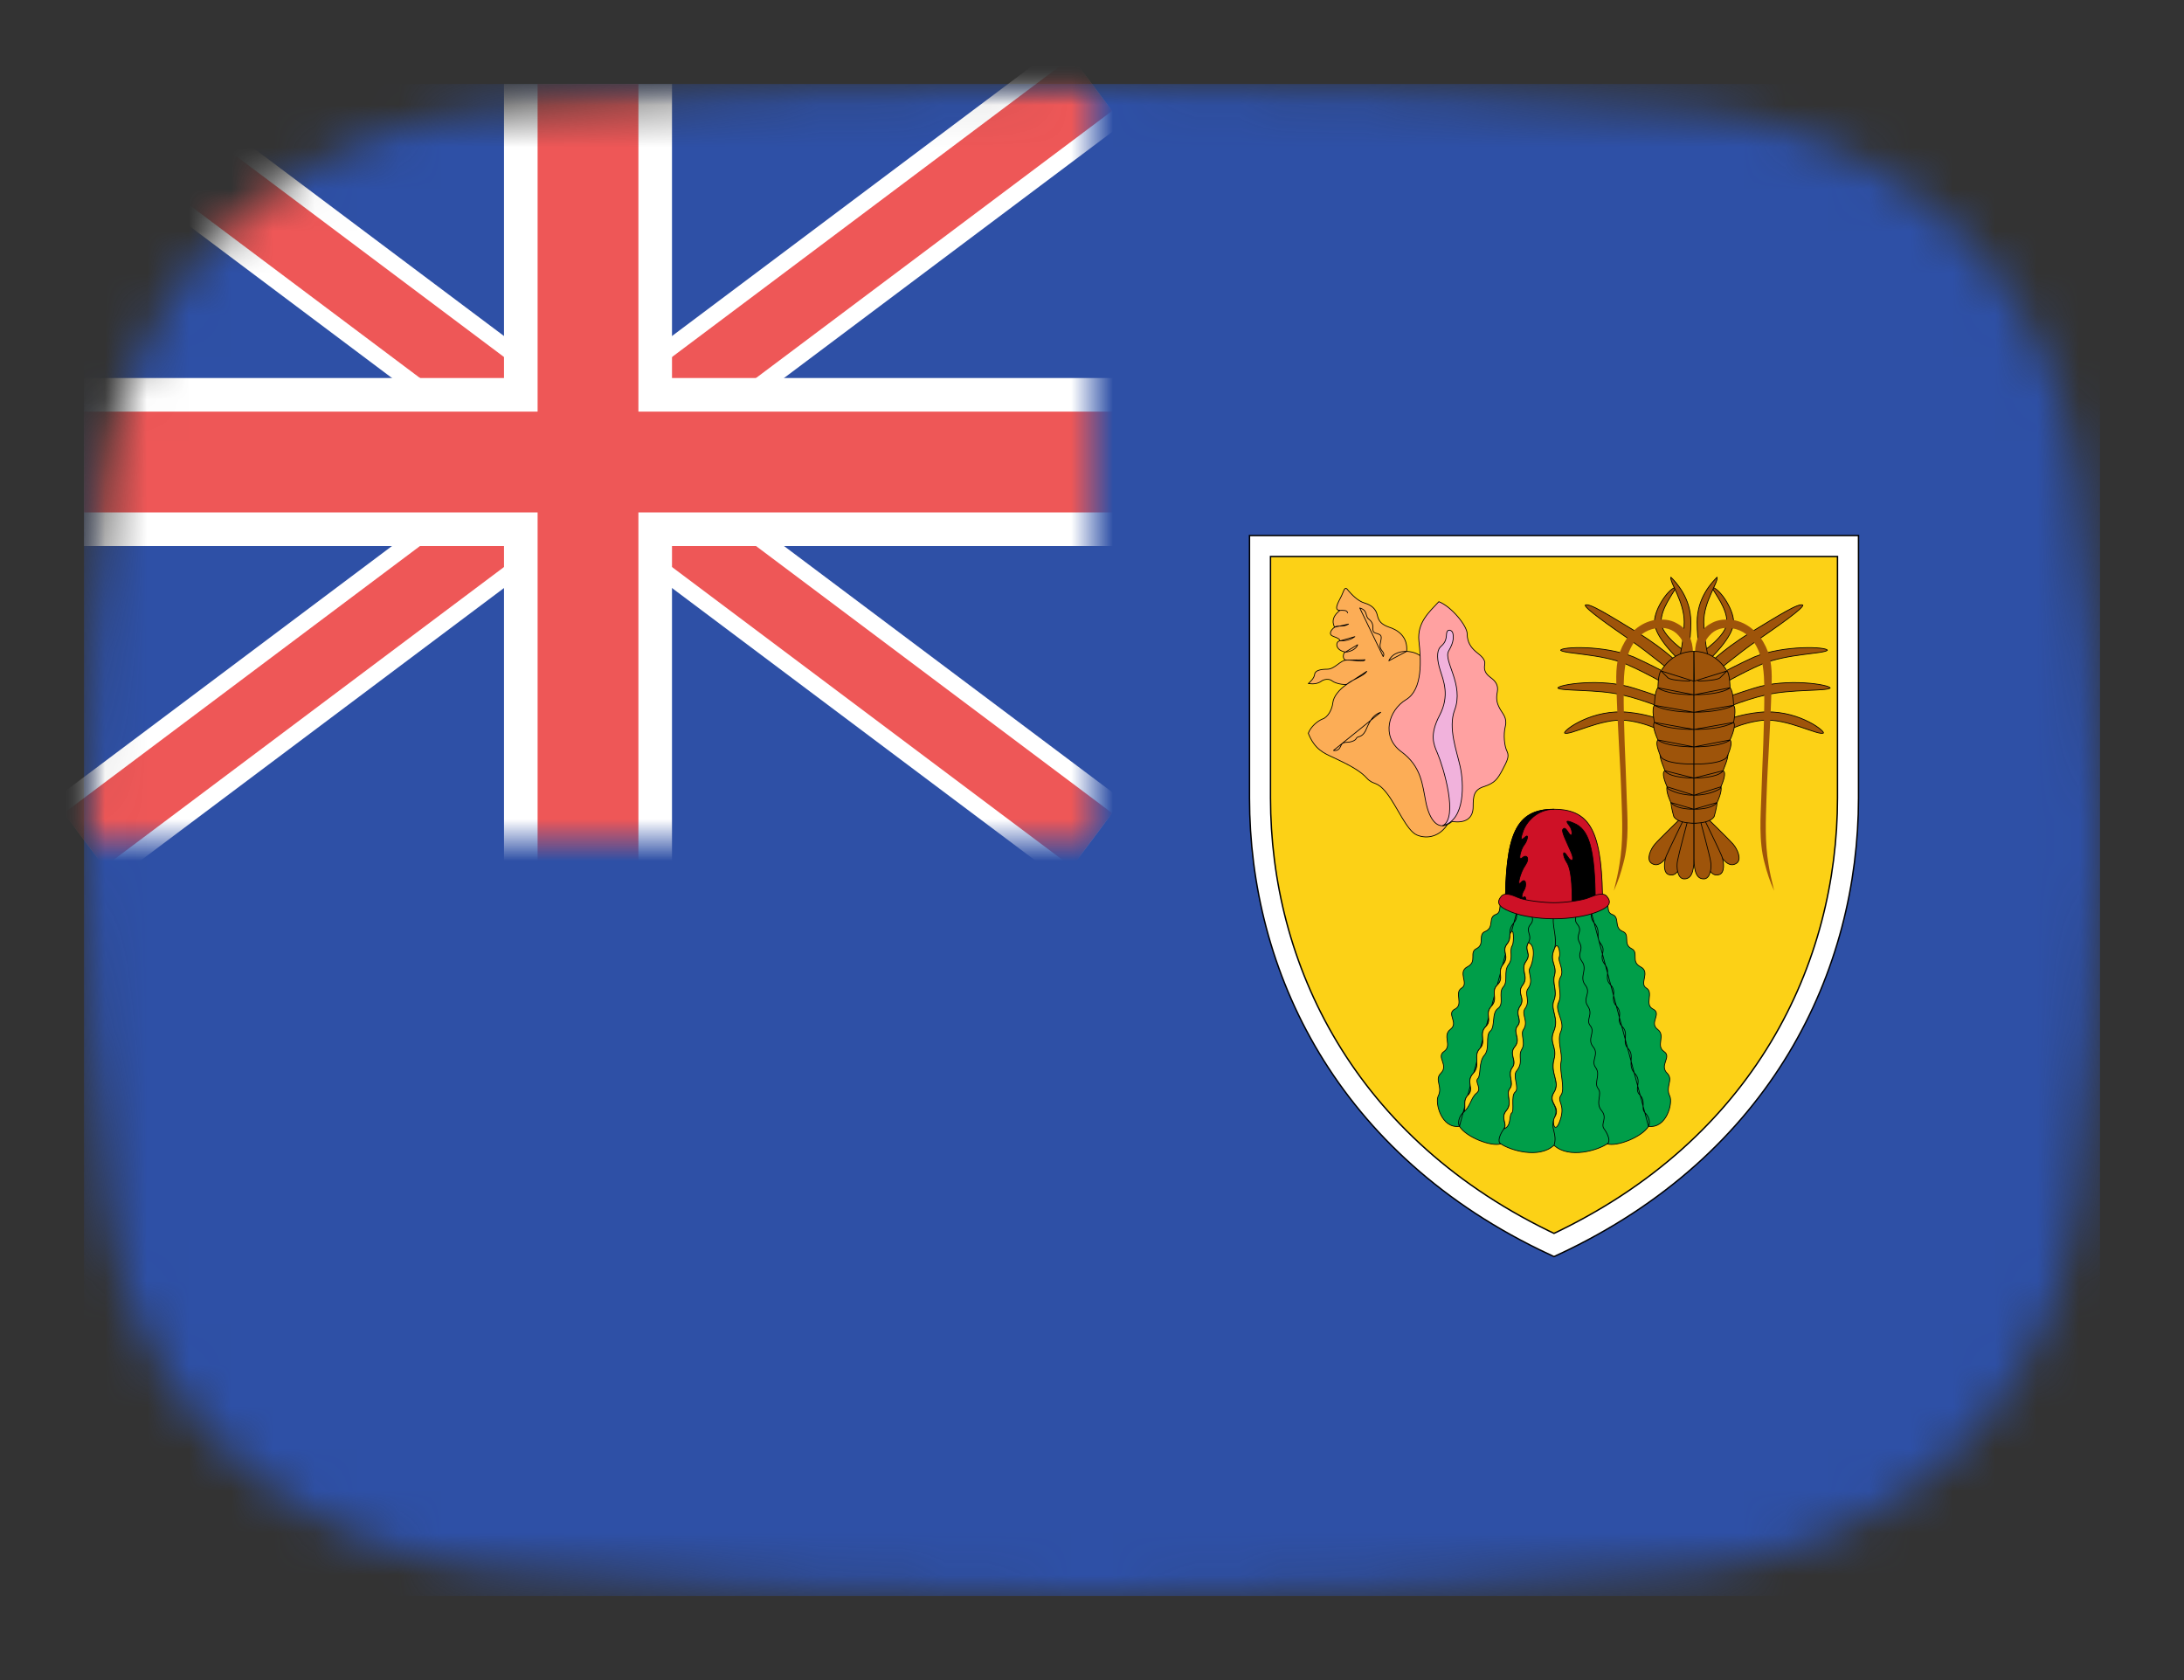 <svg width="52" height="40" viewBox="0 0 52 40" fill="none" xmlns="http://www.w3.org/2000/svg">
<rect x="0" y="0" width="52" height="40" fill="#333333" stroke="none"/>
<mask id="mask0_872_15715" style="mask-type:alpha" maskUnits="userSpaceOnUse" x="2" y="2" width="48" height="36">
<path d="M2.569 11.136C3.167 6.412 7.042 3.002 11.786 2.609C15.641 2.289 20.62 2 26 2C31.38 2 36.359 2.289 40.214 2.609C44.959 3.002 48.833 6.412 49.431 11.136C49.752 13.676 50 16.704 50 20C50 23.296 49.752 26.324 49.431 28.864C48.833 33.587 44.959 36.998 40.214 37.391C36.359 37.711 31.38 38 26 38C20.62 38 15.641 37.711 11.786 37.391C7.042 36.998 3.167 33.587 2.569 28.864C2.248 26.324 2 23.296 2 20C2 16.704 2.248 13.676 2.569 11.136Z" fill="#00D0BF"/>
</mask>
<g mask="url(#mask0_872_15715)">
<path d="M50 2H2V38H50V2Z" fill="#2E50A6"/>
<path d="M44 13V19C44 23 42 27.308 37 29.642C32 27.308 30 23 30 19V13H44Z" fill="#FCD116" stroke="black" stroke-width="0.533"/>
<path d="M44 13V19C44 23 42 27.308 37 29.642C32 27.308 30 23 30 19V13H44Z" stroke="white" stroke-width="0.467"/>
<path d="M34.475 19.608C34.292 19.917 33.984 19.983 33.742 19.883C33.492 19.783 33.267 19.2 33.017 18.883C32.775 18.575 32.709 18.708 32.542 18.525C32.384 18.35 32.134 18.217 31.742 18.033C31.525 17.933 31.3 17.842 31.15 17.458C31.209 17.3 31.367 17.167 31.492 17.117C31.617 17.075 31.717 16.892 31.734 16.733C31.75 16.583 31.884 16.417 32.067 16.292C31.984 16.308 31.809 16.275 31.725 16.217C31.65 16.15 31.525 16.167 31.45 16.225C31.375 16.275 31.284 16.292 31.15 16.275C31.2 16.233 31.292 16.142 31.3 16.058C31.309 15.975 31.409 15.933 31.6 15.933C31.784 15.933 31.909 15.717 32.059 15.717C31.95 15.717 31.975 15.533 32.034 15.525C31.767 15.475 31.8 15.258 31.909 15.258C31.9 15.225 31.867 15.192 31.742 15.15C31.625 15.108 31.684 15 31.775 14.933C31.692 14.767 31.767 14.642 31.9 14.533C31.717 14.525 31.917 14.267 31.967 14.125C32.017 13.992 32.042 13.975 32.1 14.058C32.167 14.133 32.317 14.308 32.492 14.358C32.659 14.408 32.759 14.5 32.792 14.642C32.825 14.792 32.892 14.867 33.075 14.933C33.267 14.992 33.525 15.15 33.492 15.508C33.642 15.517 33.75 15.558 33.842 15.633" fill="#FCAD56"/>
<path d="M34.475 19.608C34.292 19.917 33.984 19.983 33.742 19.883C33.492 19.783 33.267 19.2 33.017 18.883C32.775 18.575 32.709 18.708 32.542 18.525C32.384 18.35 32.134 18.217 31.742 18.033C31.525 17.933 31.3 17.842 31.15 17.458C31.209 17.3 31.367 17.167 31.492 17.117C31.617 17.075 31.717 16.892 31.734 16.733C31.75 16.583 31.884 16.417 32.067 16.292C31.984 16.308 31.809 16.275 31.725 16.217C31.65 16.15 31.525 16.167 31.45 16.225C31.375 16.275 31.284 16.292 31.15 16.275C31.2 16.233 31.292 16.142 31.3 16.058C31.309 15.975 31.409 15.933 31.6 15.933C31.784 15.933 31.909 15.717 32.059 15.717C31.95 15.717 31.975 15.533 32.034 15.525C31.767 15.475 31.8 15.258 31.909 15.258C31.9 15.225 31.867 15.192 31.742 15.15C31.625 15.108 31.684 15 31.775 14.933C31.692 14.767 31.767 14.642 31.9 14.533C31.717 14.525 31.917 14.267 31.967 14.125C32.017 13.992 32.042 13.975 32.1 14.058C32.167 14.133 32.317 14.308 32.492 14.358C32.659 14.408 32.759 14.5 32.792 14.642C32.825 14.792 32.892 14.867 33.075 14.933C33.267 14.992 33.525 15.15 33.492 15.508C33.642 15.517 33.75 15.558 33.842 15.633" stroke="black" stroke-width="0.018" stroke-linecap="round" stroke-linejoin="round"/>
<path d="M34.933 15.092C34.933 15.292 35.025 15.417 35.141 15.517C35.266 15.617 35.375 15.7 35.35 15.825C35.325 15.959 35.375 16.042 35.483 16.125C35.6 16.209 35.683 16.308 35.65 16.475C35.616 16.642 35.641 16.742 35.708 16.867C35.775 16.992 35.891 17.092 35.841 17.292C35.791 17.492 35.816 17.759 35.883 17.892C35.941 18.017 35.883 18.117 35.766 18.342C35.65 18.558 35.583 18.642 35.341 18.725C35.091 18.8 35.075 18.95 35.075 19.209C35.075 19.475 34.9 19.608 34.575 19.558C34.241 19.834 34.033 19.509 33.95 19.1C33.866 18.692 33.85 18.25 33.358 17.892C32.875 17.525 33.066 16.909 33.475 16.659C33.883 16.417 33.833 15.7 33.783 15.258C33.741 14.817 34.033 14.567 34.258 14.325C34.558 14.442 34.933 14.9 34.933 15.092Z" fill="#FFA1A1" stroke="black" stroke-width="0.018" stroke-linecap="round" stroke-linejoin="round"/>
<path d="M34.225 17.933C34.133 17.717 34.033 17.5 34.275 17.033C34.525 16.558 34.366 16.2 34.291 15.958C34.216 15.725 34.2 15.508 34.291 15.408C34.391 15.317 34.433 15.258 34.441 15.1C34.45 14.95 34.575 15 34.591 15.075C34.608 15.15 34.625 15.275 34.491 15.5C34.358 15.733 34.866 16.3 34.633 16.908C34.475 17.333 34.683 17.875 34.766 18.25C34.85 18.625 34.9 19.525 34.35 19.658C34.725 19.475 34.375 18.283 34.225 17.933Z" fill="#F1B2DC" stroke="black" stroke-width="0.018" stroke-linecap="round" stroke-linejoin="round"/>
<path d="M31.9 14.533C31.958 14.533 32.083 14.517 32.083 14.592M31.75 17.867C31.842 17.883 31.892 17.833 31.917 17.775C31.942 17.717 31.958 17.683 32.042 17.675C32.125 17.675 32.258 17.65 32.292 17.583C32.317 17.517 32.417 17.575 32.508 17.408C32.592 17.233 32.65 17.033 32.875 16.958L31.75 17.867ZM33.492 15.508C33.408 15.508 33.167 15.517 33.067 15.733L33.492 15.508ZM32.375 14.475C32.575 14.533 32.492 14.667 32.592 14.742C32.775 14.883 32.608 15.033 32.758 15.075C32.908 15.117 32.9 15.142 32.867 15.308C32.817 15.5 33 15.508 32.933 15.633L32.375 14.475ZM32.067 16.292C32.183 16.183 32.475 16.1 32.542 15.983L32.067 16.292ZM32.058 15.717C32.233 15.708 32.467 15.775 32.5 15.708L32.058 15.717ZM32.033 15.525C32.117 15.525 32.292 15.467 32.325 15.35L32.033 15.525ZM31.908 15.258C32.008 15.258 32.133 15.25 32.258 15.158L31.908 15.258ZM31.775 14.933C31.85 14.875 31.983 14.942 32.108 14.858L31.775 14.933Z" stroke="black" stroke-width="0.018" stroke-linecap="round" stroke-linejoin="round"/>
<path d="M39.875 16.058C39.875 16.058 39.292 15.567 38.808 15.233C38.325 14.9 37.742 14.492 37.742 14.408C37.833 14.342 38.325 14.658 39 15.067C39.683 15.483 40.067 15.892 40.067 15.892L39.875 16.058ZM39.833 16.392C39.833 16.392 39.267 16.05 38.708 15.808C38.125 15.567 37.25 15.567 37.158 15.483C37.158 15.4 38.175 15.35 38.9 15.642C39.642 15.983 40.025 16.225 40.025 16.225L39.833 16.392ZM39.825 16.958C39.825 16.958 39.208 16.675 38.608 16.542C38.025 16.408 37.192 16.458 37.092 16.383C37.092 16.3 38.125 16.133 38.9 16.383C39.683 16.625 40.017 16.792 40.017 16.792L39.825 16.958ZM39.792 17.533C39.792 17.533 39.325 17.217 38.708 17.15C38.125 17.092 37.35 17.533 37.25 17.45C37.25 17.367 37.925 16.875 38.767 16.958C39.592 17.042 39.983 17.367 39.983 17.367L39.792 17.533ZM39.983 15.717C39.983 15.717 39.392 15.175 39.392 14.808C39.392 14.483 39.75 13.983 39.908 13.983C39.825 14.15 39.55 14.483 39.55 14.808C39.55 15.142 40.175 15.55 40.175 15.55L39.983 15.717Z" fill="#9E540A" stroke="black" stroke-width="0.018" stroke-linecap="round" stroke-linejoin="round"/>
<path d="M39.983 15.717C39.983 15.717 40.1 15.175 40.1 14.808C40.1 14.317 39.75 13.867 39.783 13.742C39.908 13.867 40.258 14.233 40.258 14.808C40.258 15.308 40.175 15.55 40.175 15.55L39.983 15.717Z" fill="#9E540A" stroke="black" stroke-width="0.018" stroke-linecap="round" stroke-linejoin="round"/>
<path d="M40.125 15.542C40.125 15.383 40.066 15.242 39.967 15.133C39.833 14.975 39.633 14.925 39.425 14.958C39.175 15 38.975 15.15 38.85 15.383C38.683 15.692 38.666 16.025 38.658 16.35C38.658 17.475 38.7 17.933 38.733 19.042C38.742 19.367 38.8 20.033 38.65 20.558C38.592 20.783 38.525 20.992 38.425 21.208C38.492 20.933 38.525 20.792 38.558 20.583C38.65 20.042 38.625 19.533 38.608 19.033C38.575 18.008 38.517 17.483 38.483 16.242C38.475 15.867 38.508 15.583 38.683 15.283C38.867 14.975 39.183 14.75 39.541 14.75C39.691 14.75 39.816 14.775 39.941 14.85C40.191 14.983 40.308 15.258 40.308 15.533L40.125 15.542Z" fill="#9E540A"/>
<path d="M40.175 19.558C40.175 19.558 39.942 19.975 39.767 20.275C39.592 20.575 39.45 20.642 39.317 20.55C39.192 20.459 39.3 20.217 39.4 20.1C39.5 19.983 40.059 19.442 40.059 19.442L40.175 19.558Z" fill="#9E540A" stroke="black" stroke-width="0.018" stroke-linecap="round" stroke-linejoin="round"/>
<path d="M40.234 19.592C40.234 19.592 40.142 20.067 40.067 20.409C40 20.75 39.884 20.867 39.742 20.825C39.592 20.792 39.617 20.517 39.675 20.375C39.734 20.233 40.084 19.517 40.084 19.517L40.234 19.592Z" fill="#9E540A" stroke="black" stroke-width="0.018" stroke-linecap="round" stroke-linejoin="round"/>
<path d="M40.333 19.608C40.333 19.608 40.333 20.092 40.333 20.442C40.333 20.792 40.25 20.933 40.092 20.925C39.941 20.917 39.908 20.65 39.941 20.492C39.967 20.342 40.175 19.567 40.175 19.567L40.333 19.608Z" fill="#9E540A" stroke="black" stroke-width="0.018" stroke-linecap="round" stroke-linejoin="round"/>
<path d="M40.333 19.6C39.892 19.592 39.85 19.433 39.85 19.433C39.85 19.433 39.792 19.233 39.783 19.108C39.775 19.092 39.658 18.842 39.692 18.733C39.65 18.633 39.55 18.392 39.642 18.35C39.6 18.233 39.533 18.1 39.525 17.975C39.492 17.883 39.408 17.683 39.475 17.617C39.475 17.617 39.317 17.283 39.392 17.2C39.392 17.2 39.317 16.875 39.392 16.792C39.392 16.792 39.392 16.458 39.475 16.375C39.475 16.375 39.475 16.05 39.55 15.967C39.55 15.983 39.783 15.508 40.333 15.508L40.325 16.217H40.333V19.6Z" fill="#9E540A" stroke="black" stroke-width="0.018" stroke-linecap="round" stroke-linejoin="round"/>
<path d="M40.333 18.192C39.625 18.192 39.55 18.025 39.55 18.025C39.55 18.025 39.542 18.008 39.525 17.975M40.333 17.783C39.625 17.775 39.475 17.617 39.475 17.617L40.333 17.783ZM40.333 17.367C39.625 17.367 39.392 17.2 39.392 17.2L40.333 17.367ZM40.333 16.958C39.625 16.95 39.392 16.792 39.392 16.792L40.333 16.958ZM40.333 16.542C39.625 16.533 39.475 16.375 39.475 16.375L40.333 16.542ZM40.325 16.217C40.333 16.217 39.792 16.217 39.708 16.133L39.55 15.975L40.325 16.217ZM40.333 19.267C40.125 19.267 39.892 19.233 39.783 19.108L40.333 19.267ZM40.333 18.933C39.942 18.933 39.708 18.775 39.708 18.775C39.708 18.775 39.7 18.758 39.692 18.733L40.333 18.933ZM40.333 18.525C39.817 18.517 39.675 18.408 39.642 18.35L40.333 18.525Z" stroke="black" stroke-width="0.018" stroke-linecap="round" stroke-linejoin="round"/>
<path d="M40.792 16.058C40.792 16.058 41.376 15.567 41.859 15.233C42.342 14.9 42.926 14.492 42.926 14.408C42.834 14.342 42.342 14.658 41.667 15.067C40.984 15.483 40.601 15.892 40.601 15.892L40.792 16.058ZM40.834 16.392C40.834 16.392 41.401 16.05 41.959 15.808C42.542 15.567 43.417 15.567 43.509 15.483C43.509 15.4 42.492 15.35 41.767 15.642C41.026 15.983 40.642 16.225 40.642 16.225L40.834 16.392ZM40.842 16.958C40.842 16.958 41.459 16.675 42.059 16.542C42.642 16.408 43.476 16.458 43.576 16.383C43.576 16.3 42.542 16.133 41.767 16.383C40.984 16.625 40.651 16.792 40.651 16.792L40.842 16.958ZM40.876 17.533C40.876 17.533 41.342 17.217 41.959 17.15C42.542 17.092 43.317 17.533 43.417 17.45C43.417 17.367 42.742 16.875 41.901 16.958C41.076 17.042 40.684 17.367 40.684 17.367L40.876 17.533ZM40.684 15.717C40.684 15.717 41.276 15.175 41.276 14.808C41.276 14.483 40.917 13.983 40.759 13.983C40.842 14.15 41.117 14.483 41.117 14.808C41.117 15.142 40.492 15.55 40.492 15.55L40.684 15.717Z" fill="#9E540A" stroke="black" stroke-width="0.018" stroke-linecap="round" stroke-linejoin="round"/>
<path d="M40.683 15.717C40.683 15.717 40.566 15.175 40.566 14.808C40.566 14.317 40.916 13.867 40.883 13.742C40.758 13.867 40.408 14.233 40.408 14.808C40.408 15.308 40.492 15.55 40.492 15.55L40.683 15.717Z" fill="#9E540A" stroke="black" stroke-width="0.018" stroke-linecap="round" stroke-linejoin="round"/>
<path d="M40.542 15.542C40.542 15.383 40.6 15.242 40.7 15.133C40.833 14.975 41.033 14.925 41.242 14.958C41.492 15 41.692 15.15 41.817 15.383C41.983 15.692 42 16.025 42.008 16.35C42.008 17.475 41.967 17.933 41.933 19.042C41.925 19.367 41.867 20.033 42.017 20.558C42.075 20.783 42.142 20.992 42.242 21.208C42.175 20.933 42.142 20.792 42.108 20.583C42.017 20.042 42.042 19.533 42.058 19.033C42.092 18.008 42.15 17.483 42.183 16.242C42.192 15.867 42.158 15.583 41.983 15.283C41.8 14.975 41.483 14.75 41.125 14.75C40.975 14.75 40.85 14.775 40.725 14.85C40.475 14.983 40.358 15.258 40.358 15.533L40.542 15.542Z" fill="#9E540A"/>
<path d="M40.492 19.558C40.492 19.558 40.725 19.975 40.901 20.275C41.075 20.575 41.217 20.642 41.35 20.55C41.475 20.459 41.367 20.217 41.267 20.1C41.167 19.983 40.609 19.442 40.609 19.442L40.492 19.558Z" fill="#9E540A" stroke="black" stroke-width="0.018" stroke-linecap="round" stroke-linejoin="round"/>
<path d="M40.434 19.592C40.434 19.592 40.525 20.067 40.6 20.409C40.667 20.75 40.784 20.867 40.925 20.825C41.075 20.792 41.05 20.517 40.992 20.375C40.934 20.233 40.584 19.517 40.584 19.517L40.434 19.592Z" fill="#9E540A" stroke="black" stroke-width="0.018" stroke-linecap="round" stroke-linejoin="round"/>
<path d="M40.334 19.608C40.334 19.608 40.334 20.092 40.334 20.442C40.334 20.792 40.417 20.933 40.576 20.925C40.726 20.917 40.759 20.65 40.726 20.492C40.701 20.342 40.492 19.567 40.492 19.567L40.334 19.608Z" fill="#9E540A" stroke="black" stroke-width="0.018" stroke-linecap="round" stroke-linejoin="round"/>
<path d="M40.333 19.6C40.775 19.592 40.816 19.433 40.816 19.433C40.816 19.433 40.875 19.233 40.883 19.108C40.891 19.092 41.008 18.842 40.975 18.733C41.016 18.633 41.116 18.392 41.025 18.35C41.066 18.233 41.133 18.1 41.141 17.975C41.175 17.883 41.258 17.683 41.191 17.617C41.191 17.617 41.35 17.283 41.275 17.2C41.275 17.2 41.35 16.875 41.275 16.792C41.275 16.792 41.275 16.458 41.191 16.375C41.191 16.375 41.191 16.05 41.116 15.967C41.116 15.983 40.883 15.508 40.333 15.508L40.341 16.217H40.333V19.6Z" fill="#9E540A" stroke="black" stroke-width="0.018" stroke-linecap="round" stroke-linejoin="round"/>
<path d="M40.333 18.192C41.041 18.192 41.116 18.025 41.116 18.025C41.116 18.025 41.125 18.008 41.141 17.975M40.333 17.783C41.041 17.775 41.191 17.617 41.191 17.617L40.333 17.783ZM40.333 17.367C41.041 17.367 41.275 17.2 41.275 17.2L40.333 17.367ZM40.333 16.958C41.041 16.95 41.275 16.792 41.275 16.792L40.333 16.958ZM40.333 16.542C41.041 16.533 41.191 16.375 41.191 16.375L40.333 16.542ZM40.341 16.217C40.333 16.217 40.875 16.217 40.958 16.133L41.116 15.975L40.341 16.217ZM40.333 19.267C40.541 19.267 40.775 19.233 40.883 19.108L40.333 19.267ZM40.333 18.933C40.725 18.933 40.958 18.775 40.958 18.775C40.958 18.775 40.966 18.758 40.975 18.733L40.333 18.933ZM40.333 18.525C40.85 18.517 40.991 18.408 41.025 18.35L40.333 18.525Z" stroke="black" stroke-width="0.018" stroke-linecap="round" stroke-linejoin="round"/>
<path d="M36.999 27.267C36.641 27.6 35.95 27.383 35.733 27.233C35.508 27.308 34.908 27.075 34.749 26.817C34.316 26.875 34.166 26.258 34.241 26.1C34.358 25.867 34.15 25.717 34.3 25.558C34.508 25.358 34.183 25.167 34.383 25.033C34.583 24.892 34.333 24.658 34.533 24.508C34.741 24.35 34.425 24.133 34.641 24.025C34.858 23.917 34.616 23.633 34.8 23.525C34.983 23.417 34.691 23.142 34.941 23.017C35.183 22.892 34.966 22.675 35.158 22.583C35.366 22.475 35.175 22.25 35.366 22.175C35.583 22.083 35.425 21.842 35.608 21.775C35.766 21.717 35.666 21.567 35.766 21.433H36.999" fill="#009E49"/>
<path d="M36.999 27.267C36.641 27.6 35.95 27.383 35.733 27.233C35.508 27.308 34.908 27.075 34.749 26.817C34.316 26.875 34.166 26.258 34.241 26.1C34.358 25.867 34.15 25.717 34.3 25.558C34.508 25.358 34.183 25.167 34.383 25.033C34.583 24.892 34.333 24.658 34.533 24.508C34.741 24.35 34.425 24.133 34.641 24.025C34.858 23.917 34.616 23.633 34.8 23.525C34.983 23.417 34.691 23.142 34.941 23.017C35.183 22.892 34.966 22.675 35.158 22.583C35.366 22.475 35.175 22.25 35.366 22.175C35.583 22.083 35.425 21.842 35.608 21.775C35.766 21.717 35.666 21.567 35.766 21.433H36.999" stroke="black" stroke-width="0.018" stroke-linecap="round" stroke-linejoin="round"/>
<path d="M36.499 21.542C36.349 21.75 36.583 21.842 36.441 22.008C36.3 22.183 36.499 22.242 36.391 22.442C36.283 22.642 36.474 22.692 36.333 22.892C36.191 23.092 36.408 23.25 36.258 23.45C36.099 23.65 36.333 23.758 36.191 23.958C36.058 24.167 36.258 24.275 36.133 24.425C36.008 24.583 36.224 24.733 36.066 24.925C35.916 25.108 36.133 25.25 36.008 25.417C35.883 25.592 36.058 25.775 35.95 25.917C35.841 26.05 36.025 26.258 35.866 26.442C35.716 26.625 35.9 26.75 35.808 26.875C35.716 27 35.641 27.183 35.733 27.233M36.175 21.483C36.008 21.65 36.208 21.775 36.041 21.975C35.866 22.183 36.025 22.292 35.883 22.475C35.741 22.658 35.95 22.75 35.791 22.958C35.633 23.158 35.825 23.283 35.65 23.45C35.483 23.625 35.683 23.775 35.508 23.958C35.341 24.15 35.541 24.275 35.374 24.442C35.2 24.617 35.4 24.8 35.233 24.967C35.066 25.142 35.266 25.358 35.075 25.558C34.891 25.758 35.108 25.917 34.958 26.067C34.8 26.225 34.941 26.383 34.833 26.492C34.724 26.6 34.708 26.75 34.749 26.817L36.175 21.483Z" stroke="black" stroke-width="0.018" stroke-linecap="round" stroke-linejoin="round"/>
<path d="M37 27.267C37.358 27.6 38.05 27.383 38.267 27.233C38.492 27.308 39.092 27.075 39.25 26.817C39.683 26.875 39.833 26.258 39.758 26.1C39.642 25.867 39.85 25.717 39.7 25.558C39.492 25.358 39.817 25.167 39.617 25.033C39.417 24.892 39.667 24.658 39.467 24.508C39.258 24.35 39.575 24.133 39.358 24.025C39.142 23.917 39.383 23.633 39.2 23.525C39.017 23.417 39.308 23.142 39.058 23.017C38.817 22.892 39.033 22.675 38.842 22.583C38.633 22.475 38.825 22.25 38.633 22.175C38.417 22.083 38.575 21.842 38.392 21.775C38.233 21.717 38.333 21.567 38.233 21.433H37" fill="#009E49"/>
<path d="M37 27.267C37.358 27.6 38.05 27.383 38.267 27.233C38.492 27.308 39.092 27.075 39.25 26.817C39.683 26.875 39.833 26.258 39.758 26.1C39.642 25.867 39.85 25.717 39.7 25.558C39.492 25.358 39.817 25.167 39.617 25.033C39.417 24.892 39.667 24.658 39.467 24.508C39.258 24.35 39.575 24.133 39.358 24.025C39.142 23.917 39.383 23.633 39.2 23.525C39.017 23.417 39.308 23.142 39.058 23.017C38.817 22.892 39.033 22.675 38.842 22.583C38.633 22.475 38.825 22.25 38.633 22.175C38.417 22.083 38.575 21.842 38.392 21.775C38.233 21.717 38.333 21.567 38.233 21.433H37" stroke="black" stroke-width="0.018" stroke-linecap="round" stroke-linejoin="round"/>
<path d="M37.5 21.542C37.65 21.75 37.417 21.842 37.558 22.008C37.7 22.183 37.5 22.242 37.608 22.442C37.717 22.642 37.525 22.692 37.667 22.892C37.808 23.092 37.592 23.25 37.742 23.45C37.9 23.65 37.667 23.758 37.808 23.958C37.942 24.167 37.742 24.275 37.867 24.425C37.992 24.583 37.775 24.733 37.933 24.925C38.083 25.108 37.867 25.25 37.992 25.417C38.117 25.592 37.942 25.775 38.05 25.917C38.158 26.05 37.975 26.258 38.133 26.442C38.283 26.625 38.1 26.75 38.192 26.875C38.283 27 38.358 27.183 38.267 27.233M37.825 21.483C37.992 21.65 37.792 21.775 37.958 21.975C38.133 22.183 37.975 22.292 38.117 22.475C38.258 22.658 38.05 22.75 38.208 22.958C38.367 23.158 38.175 23.283 38.35 23.45C38.517 23.625 38.317 23.775 38.492 23.958C38.658 24.15 38.458 24.275 38.625 24.442C38.8 24.617 38.6 24.8 38.767 24.967C38.933 25.142 38.733 25.358 38.925 25.558C39.108 25.758 38.892 25.917 39.042 26.067C39.2 26.225 39.058 26.383 39.167 26.492C39.275 26.6 39.292 26.75 39.25 26.817L37.825 21.483Z" stroke="black" stroke-width="0.018" stroke-linecap="round" stroke-linejoin="round"/>
<path d="M37 27.267V21.433" stroke="#009E49" stroke-width="0.018" stroke-linecap="round" stroke-linejoin="round"/>
<path d="M37.001 21.733C36.925 22.058 37.109 22.342 37.001 22.617C36.892 22.883 37.075 22.992 37.017 23.208C36.95 23.425 37.092 23.583 37.001 23.817C36.909 24.05 37.126 24.233 37.001 24.542C36.876 24.842 37.084 24.917 37.001 25.225C36.909 25.575 37.159 25.758 37.001 26.008C36.842 26.258 37.142 26.317 37.017 26.6C36.892 26.875 37.092 26.983 37.001 27.267" stroke="black" stroke-width="0.018" stroke-linecap="round" stroke-linejoin="round"/>
<path d="M37.125 22.784C37.083 22.875 37.25 23.092 37.158 23.259C37.058 23.417 37.208 23.667 37.108 23.867C37.008 24.067 37.266 24.317 37.166 24.55C37.058 24.784 37.216 25.075 37.166 25.292C37.125 25.509 37.275 25.925 37.166 26.075C37.058 26.233 37.275 26.275 37.15 26.659C37.025 27.042 36.941 26.717 37.016 26.6C37.175 26.342 36.841 26.259 37 26.009C37.158 25.759 36.908 25.575 37 25.225C37.083 24.917 36.875 24.842 37 24.542C37.125 24.233 36.908 24.05 37 23.817C37.091 23.584 36.95 23.425 37.016 23.209C37.075 22.992 36.891 22.884 37 22.617C37.083 22.35 37.166 22.692 37.125 22.784ZM36.425 23.05C36.366 23.15 36.525 23.342 36.383 23.534C36.283 23.667 36.45 23.825 36.308 24.017C36.216 24.15 36.4 24.317 36.275 24.509C36.191 24.617 36.333 24.825 36.233 24.983C36.133 25.15 36.283 25.284 36.108 25.5C36.008 25.617 36.183 25.909 36.075 26C35.966 26.092 36.066 26.45 35.991 26.5C35.925 26.558 35.991 26.817 35.808 26.875C35.9 26.75 35.716 26.625 35.866 26.442C36.025 26.259 35.841 26.05 35.95 25.917C36.058 25.775 35.883 25.592 36.008 25.417C36.133 25.25 35.916 25.108 36.066 24.925C36.225 24.733 36.008 24.584 36.133 24.425C36.258 24.275 36.058 24.167 36.191 23.959C36.333 23.759 36.1 23.65 36.258 23.45C36.408 23.25 36.191 23.092 36.333 22.892C36.475 22.692 36.283 22.642 36.391 22.442C36.591 22.517 36.491 22.95 36.425 23.05ZM36.008 22.509C35.925 22.642 36.041 22.8 35.916 22.967C35.791 23.142 35.916 23.358 35.791 23.5C35.666 23.634 35.825 23.9 35.666 24.009C35.508 24.117 35.608 24.442 35.483 24.55C35.358 24.659 35.483 24.967 35.341 25.125C35.2 25.284 35.266 25.608 35.183 25.683C35.108 25.759 35.291 25.917 35.158 26.025C35.016 26.134 35.016 26.35 34.833 26.492C34.941 26.384 34.8 26.225 34.958 26.067C35.108 25.917 34.891 25.759 35.075 25.558C35.266 25.358 35.066 25.142 35.233 24.967C35.4 24.8 35.2 24.617 35.375 24.442C35.541 24.275 35.341 24.15 35.508 23.959C35.683 23.775 35.483 23.625 35.65 23.45C35.825 23.284 35.633 23.159 35.791 22.959C35.95 22.75 35.741 22.659 35.883 22.475C35.95 22.392 35.95 22.317 35.95 22.25C36.05 21.992 36.05 22.442 36.008 22.509Z" fill="#FCD116" stroke="black" stroke-width="0.018" stroke-linecap="round" stroke-linejoin="round"/>
<path d="M35.842 21.625C35.842 19.875 36.083 19.267 37 19.267C37.917 19.267 38.158 19.875 38.158 21.625H35.842Z" fill="#CE1126" stroke="black" stroke-width="0.018" stroke-linecap="round" stroke-linejoin="round"/>
<path d="M35.842 21.625C35.842 19.875 36.083 19.267 37 19.267C36.583 19.267 36.325 19.592 36.258 19.808C36.183 20.025 36.225 20.008 36.317 19.925C36.408 19.842 36.367 20.025 36.283 20.125C36.208 20.225 36.133 20.517 36.242 20.425C36.35 20.325 36.433 20.433 36.317 20.6C36.2 20.758 36.1 21.142 36.217 21.008C36.333 20.875 36.358 21.092 36.283 21.2C36.217 21.308 36.225 21.408 36.283 21.358C36.35 21.308 36.342 21.533 36.283 21.625H35.842ZM37.433 21.592C37.433 21.333 37.442 20.725 37.3 20.525C37.2 20.367 37.2 20.2 37.317 20.383C37.433 20.567 37.492 20.475 37.408 20.292C37.308 20.058 37.175 19.8 37.208 19.75C37.25 19.692 37.275 19.717 37.358 19.842C37.442 19.967 37.458 19.783 37.367 19.658C37.275 19.542 37.283 19.517 37.475 19.6C37.817 19.742 37.983 20.15 37.983 21.525L37.433 21.592Z" fill="black" stroke="black" stroke-width="0.018" stroke-linecap="round" stroke-linejoin="round"/>
<path d="M37 21.875C36.634 21.875 36.234 21.817 35.967 21.708C35.65 21.583 35.634 21.475 35.742 21.342C35.825 21.242 35.992 21.3 36.159 21.375C36.317 21.442 36.767 21.492 37 21.492C37.234 21.492 37.684 21.442 37.842 21.367C38.009 21.3 38.175 21.242 38.259 21.342C38.367 21.475 38.35 21.583 38.034 21.708C37.767 21.817 37.367 21.875 37 21.875Z" fill="#CE1126" stroke="black" stroke-width="0.018" stroke-linecap="round" stroke-linejoin="round"/>
<mask id="mask1_872_15715" style="mask-type:alpha" maskUnits="userSpaceOnUse" x="2" y="2" width="24" height="18">
<path d="M26 2H2V20H26V2Z" fill="#C4C4C4"/>
</mask>
<g mask="url(#mask1_872_15715)">
<path d="M26 2L2 20M2 2L26 20" stroke="white" stroke-width="2.4"/>
<path d="M26 2L2 20M2 2L26 20" stroke="#EE5757" stroke-width="1.6"/>
<path d="M2 11H30M14 2V23" stroke="white" stroke-width="4"/>
<path d="M2 11H30M14 2V23" stroke="#EE5757" stroke-width="2.4"/>
</g>
</g>
</svg>
